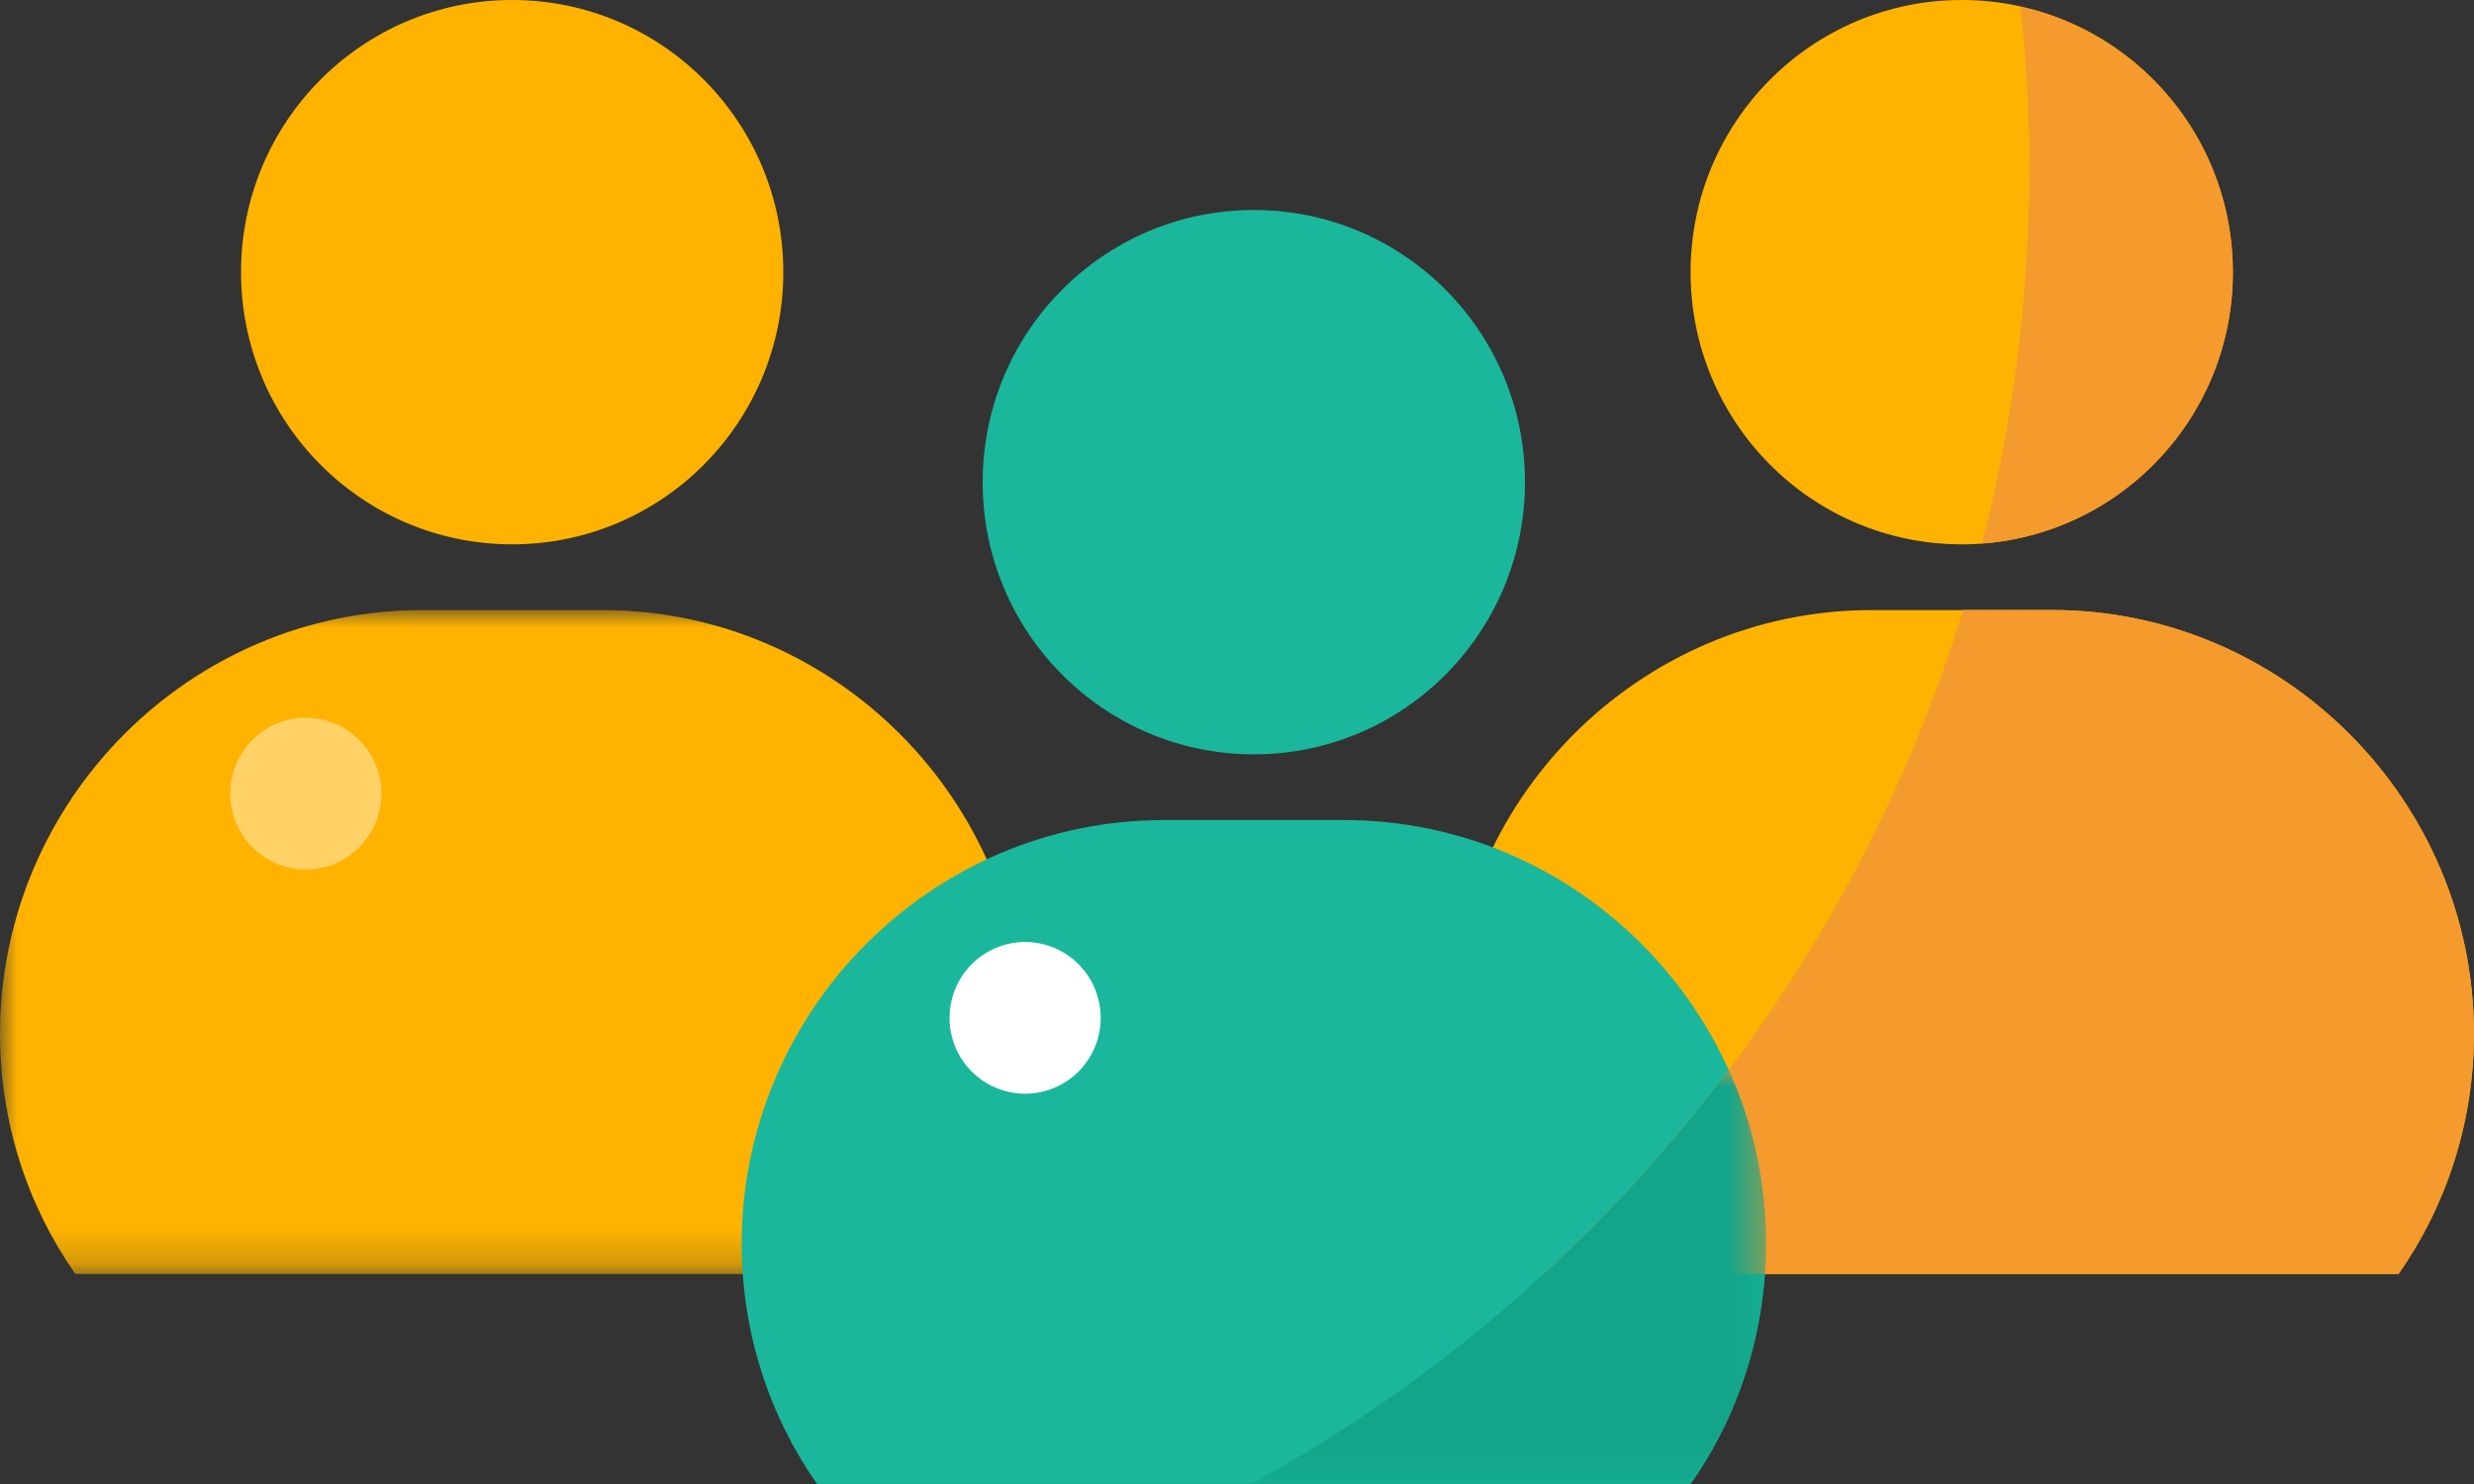 <?xml version="1.0" encoding="UTF-8"?>
<svg width="70px" height="42px" viewBox="0 0 70 42" version="1.1" xmlns="http://www.w3.org/2000/svg" xmlns:xlink="http://www.w3.org/1999/xlink">
    <rect x="0" y="0" width="70" height="42" fill="#333333" stroke="none"/>
    <title>directory</title>
    <defs>
        <polygon id="path-1" points="0 0 28.983 0 28.983 18.789 0 18.789"></polygon>
        <polygon id="path-3" points="0 0 14.574 0 14.574 11.724 0 11.724"></polygon>
    </defs>
    <g id="Onboard" stroke="none" stroke-width="1" fill="none" fill-rule="evenodd">
        <g id="Facebook-alternative--Copy-2" transform="translate(-205, -3316)">
            <g id="Page"></g>
            <g id="directory" transform="translate(205, 3316)">
                <path d="M63.177,7.703 C63.177,11.958 59.743,15.406 55.505,15.406 C51.268,15.406 47.834,11.958 47.834,7.703 C47.834,3.449 51.268,0 55.505,0 C59.743,0 63.177,3.449 63.177,7.703" id="Fill-1" fill="#FFB300"></path>
                <path d="M69.997,29.254 C69.997,31.776 69.213,34.128 67.866,36.056 L43.144,36.056 C41.798,34.128 41.014,31.776 41.014,29.254 C41.014,25.964 42.361,22.957 44.521,20.787 C46.682,18.618 49.666,17.266 52.953,17.266 L58.058,17.266 C64.631,17.266 69.997,22.664 69.997,29.254" id="Fill-3" fill="#FFB300"></path>
                <path d="M22.163,7.703 C22.163,11.958 18.729,15.406 14.491,15.406 C10.254,15.406 6.82,11.958 6.82,7.703 C6.82,3.449 10.254,0 14.491,0 C18.729,0 22.163,3.449 22.163,7.703" id="Fill-5" fill="#FFB300"></path>
                <g id="Group-9" transform="translate(0, 17.266)">
                    <mask id="mask-2" fill="white">
                        <use xlink:href="#path-1"></use>
                    </mask>
                    <g id="Clip-8"></g>
                    <path d="M28.983,11.988 C28.983,14.51 28.199,16.862 26.852,18.789 L2.131,18.789 C0.784,16.862 -0,14.51 -0,11.988 C-0,8.698 1.347,5.691 3.508,3.521 C5.668,1.352 8.652,0 11.939,0 L17.044,0 C23.616,0 28.983,5.398 28.983,11.988" id="Fill-7" fill="#FFB300" mask="url(#mask-2)"></path>
                </g>
                <path d="M43.148,13.646 C43.148,17.9 39.713,21.349 35.477,21.349 C31.239,21.349 27.804,17.9 27.804,13.646 C27.804,9.391 31.239,5.943 35.477,5.943 C39.713,5.943 43.148,9.391 43.148,13.646" id="Fill-10" fill="#1AB79C"></path>
                <path d="M49.968,35.197 C49.968,37.719 49.184,40.071 47.837,41.998 L23.116,41.998 C21.769,40.071 20.985,37.719 20.985,35.197 C20.985,31.907 22.332,28.9 24.492,26.73 C26.653,24.561 29.638,23.209 32.924,23.209 L38.029,23.209 C44.601,23.209 49.968,28.607 49.968,35.197" id="Fill-12" fill="#1AB79C"></path>
                <path d="M63.178,7.705 C63.178,11.774 60.045,15.087 56.074,15.382 C56.958,11.987 57.417,8.414 57.417,4.747 C57.417,3.209 57.335,1.695 57.17,0.192 C60.61,0.949 63.178,4.026 63.178,7.705" id="Fill-14" fill="#F59A2D"></path>
                <path d="M70,29.259 C70,31.779 69.211,34.133 67.867,36.05 L43.679,36.05 C45.6,34.298 47.344,32.358 48.911,30.277 C51.821,26.408 54.095,22.007 55.544,17.263 L58.053,17.263 C64.628,17.263 70,22.669 70,29.259" id="Fill-16" fill="#F59A2D"></path>
                <g id="Group-20" transform="translate(35.397, 30.276)">
                    <mask id="mask-4" fill="white">
                        <use xlink:href="#path-3"></use>
                    </mask>
                    <g id="Clip-19"></g>
                    <path d="M14.574,4.921 C14.574,5.205 14.562,5.49 14.539,5.774 C14.386,7.973 13.631,10.02 12.441,11.724 L0,11.724 C3.004,10.079 5.785,8.081 8.282,5.774 C10.203,4.023 11.947,2.082 13.514,0 C14.197,1.503 14.574,3.171 14.574,4.921" id="Fill-18" fill="#13A589" mask="url(#mask-4)"></path>
                </g>
                <path d="M31.143,28.808 C31.143,29.993 30.186,30.954 29.005,30.954 C27.824,30.954 26.867,29.993 26.867,28.808 C26.867,27.622 27.824,26.661 29.005,26.661 C30.186,26.661 31.143,27.622 31.143,28.808" id="Fill-21" fill="#FFFFFF"></path>
                <path d="M10.791,22.461 C10.791,23.646 9.833,24.608 8.653,24.608 C7.472,24.608 6.515,23.646 6.515,22.461 C6.515,21.275 7.472,20.314 8.653,20.314 C9.833,20.314 10.791,21.275 10.791,22.461" id="Fill-23" fill="#FFFFFF" opacity="0.4"></path>
            </g>
        </g>
    </g>
</svg>
